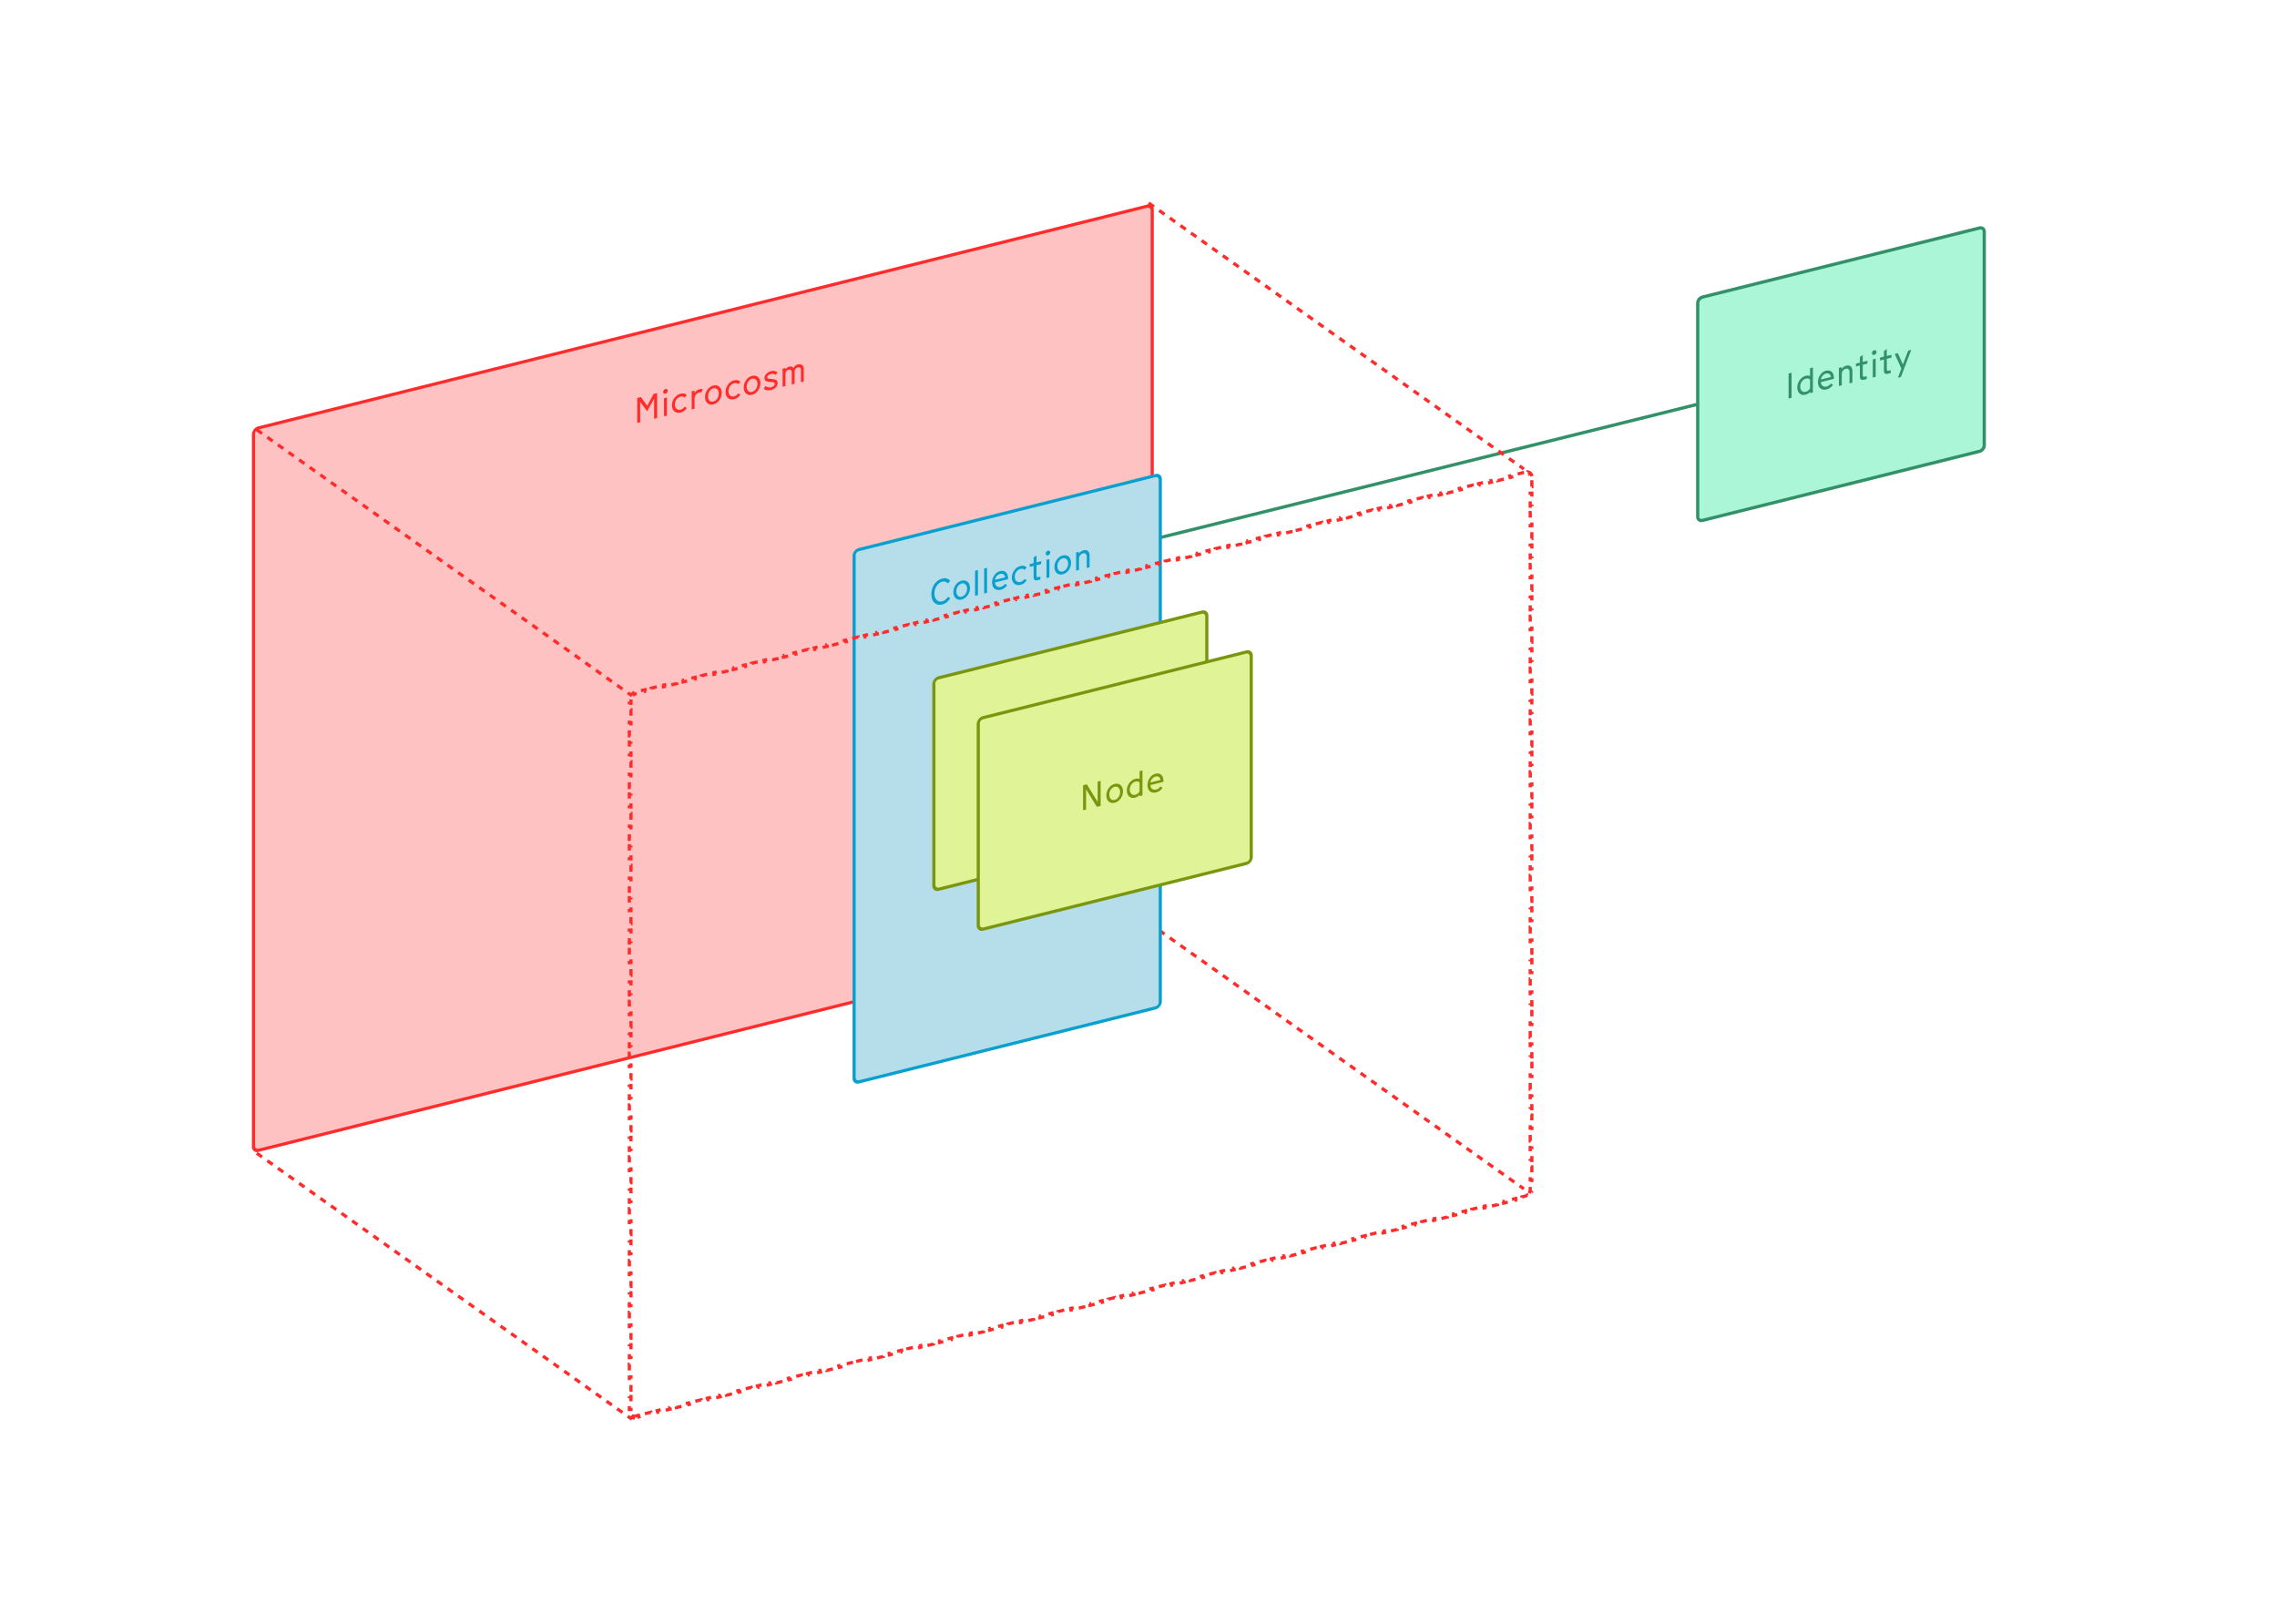 <svg width="701" height="500" viewBox="0 0 701 500" fill="none" xmlns="http://www.w3.org/2000/svg">
<path d="M524.119 91.456L609.42 70.188C610.224 69.988 610.876 70.497 610.876 71.325V137.079C610.876 137.907 610.224 138.741 609.42 138.942L524.119 160.21C523.315 160.41 522.663 159.901 522.663 159.073V93.319C522.663 92.491 523.315 91.656 524.119 91.456Z" fill="#ABF6D6" stroke="#329168"/>
<path d="M550.635 122.69V114.99L551.553 114.761V122.461L550.635 122.69ZM555.861 121.508C554.484 121.851 553.31 121 553.31 119.251C553.31 117.436 554.666 115.998 555.904 115.689C556.512 115.538 556.982 115.575 557.238 115.808V113.344L558.124 113.123V120.823L557.238 121.044V120.56C557.014 120.979 556.491 121.351 555.861 121.508ZM555.904 120.617C556.47 120.476 556.992 120.093 557.238 119.537V116.897C557.003 116.548 556.566 116.405 555.914 116.567C555.157 116.756 554.217 117.683 554.217 119.025C554.217 120.213 554.975 120.849 555.904 120.617ZM562.337 119.883C560.853 120.253 559.668 119.437 559.668 117.622C559.668 115.917 560.832 114.45 562.134 114.125C563.713 113.731 564.578 114.814 564.578 116.211V116.629L560.576 117.627C560.597 118.721 561.472 119.218 562.305 119.011C562.924 118.856 563.372 118.491 563.649 118.048L564.301 118.469C563.863 119.15 563.19 119.67 562.337 119.883ZM563.681 116.06C563.585 115.325 563.116 114.76 562.123 115.008C561.397 115.189 560.725 115.917 560.565 116.837L563.681 116.06ZM566.129 118.827V113.25L567.015 113.029V113.667C567.303 113.1 567.741 112.727 568.381 112.568C569.416 112.309 570.281 112.776 570.281 114.206V117.792L569.395 118.013V114.548C569.395 113.668 568.861 113.361 568.285 113.505C567.516 113.696 567.015 114.393 567.015 115.108V118.606L566.129 118.827ZM573.855 116.901C573.204 117.063 572.585 116.942 572.585 116.018V112.52L571.379 112.821V111.941L572.585 111.64V109.913L573.471 109.297V111.42L574.912 111.06V111.94L573.471 112.3V115.49C573.471 115.963 573.748 116.036 574.069 115.957L574.688 115.802V116.693L573.855 116.901ZM576.989 109.266C576.605 109.362 576.296 109.12 576.296 108.724C576.296 108.306 576.605 107.921 576.989 107.825C577.395 107.724 577.705 107.955 577.705 108.373C577.705 108.769 577.395 109.165 576.989 109.266ZM576.562 116.226V110.649L577.448 110.428V116.005L576.562 116.226ZM581.255 115.056C580.604 115.218 579.985 115.097 579.985 114.173V110.675L578.779 110.976V110.096L579.985 109.795V108.068L580.871 107.451V109.574L582.312 109.215V110.095L580.871 110.454V113.644C580.871 114.117 581.149 114.191 581.469 114.111L582.088 113.957V114.848L581.255 115.056ZM584.283 116.292L585.35 113.485L583.322 108.963L584.272 108.726L585.831 112.199L587.453 107.933L588.403 107.697L585.222 116.058L584.283 116.292Z" fill="#329168"/>
<path d="M357.605 165.383L522.178 124.57" stroke="#329168" stroke-linecap="round"/>
<rect x="0.485" y="0.379" width="285.238" height="222.391" rx="1.5" transform="matrix(0.97 -0.242 0 1 77.574 131.856)" fill="#FFC2C2" stroke="#FF2C2C"/>
<path d="M196.172 130.226V122.526L197.303 122.244L199.256 124.914L201.21 121.27L202.298 120.999V128.699L201.38 128.927V122.712L199.288 126.523L199.192 126.547L197.09 123.727V129.997L196.172 130.226ZM204.859 121.207C204.475 121.303 204.165 121.061 204.165 120.665C204.165 120.247 204.475 119.862 204.859 119.766C205.265 119.665 205.574 119.896 205.574 120.314C205.574 120.71 205.265 121.106 204.859 121.207ZM204.432 128.166V122.589L205.318 122.369V127.946L204.432 128.166ZM209.52 127.008C208.015 127.383 206.863 126.439 206.863 124.767C206.863 123.095 208.026 121.572 209.52 121.2C210.417 120.976 211.046 121.204 211.452 121.675L210.769 122.385C210.491 122.08 210.054 121.958 209.51 122.094C208.538 122.336 207.77 123.341 207.77 124.54C207.77 125.728 208.538 126.373 209.51 126.131C210.054 125.995 210.481 125.646 210.769 125.212L211.441 125.594C211.004 126.286 210.406 126.787 209.52 127.008ZM212.948 126.043V120.466L213.834 120.245V121.081C214.026 120.56 214.602 120.01 215.349 119.823C215.776 119.717 216.065 119.711 216.363 119.846L215.936 120.832C215.776 120.751 215.552 120.752 215.275 120.821C214.613 120.986 213.994 121.536 213.834 122.544V125.822L212.948 126.043ZM219.618 124.501C218.145 124.868 217.056 123.875 217.056 122.225C217.056 120.586 218.145 119.049 219.618 118.682C221.091 118.315 222.19 119.306 222.19 120.945C222.19 122.595 221.091 124.134 219.618 124.501ZM219.618 123.621C220.589 123.379 221.283 122.304 221.283 121.182C221.283 120.049 220.589 119.32 219.618 119.562C218.647 119.804 217.964 120.877 217.964 122.01C217.964 123.132 218.647 123.863 219.618 123.621ZM226.02 122.894C224.515 123.269 223.362 122.325 223.362 120.653C223.362 118.981 224.526 117.459 226.02 117.086C226.917 116.862 227.546 117.09 227.952 117.561L227.269 118.271C226.991 117.966 226.554 117.844 226.009 117.98C225.038 118.222 224.27 119.227 224.27 120.426C224.27 121.614 225.038 122.259 226.009 122.017C226.554 121.881 226.981 121.533 227.269 121.098L227.941 121.48C227.504 122.172 226.906 122.673 226.02 122.894ZM231.532 121.531C230.059 121.898 228.97 120.905 228.97 119.255C228.97 117.616 230.059 116.079 231.532 115.712C233.004 115.345 234.104 116.336 234.104 117.975C234.104 119.625 233.004 121.164 231.532 121.531ZM231.532 120.651C232.503 120.409 233.197 119.334 233.197 118.212C233.197 117.079 232.503 116.35 231.532 116.592C230.56 116.834 229.877 117.906 229.877 119.039C229.877 120.161 230.56 120.893 231.532 120.651ZM237.357 120.078C236.514 120.289 235.639 120.166 235.116 119.647L235.703 118.852C236.055 119.204 236.717 119.391 237.421 119.215C238.083 119.05 238.51 118.68 238.51 118.207C238.51 117.855 238.286 117.702 237.976 117.669L236.45 117.511C235.756 117.442 235.34 117.05 235.34 116.401C235.34 115.411 236.279 114.539 237.347 114.273C238.072 114.092 238.819 114.148 239.385 114.656L238.777 115.412C238.446 115.077 237.891 114.984 237.293 115.133C236.759 115.266 236.215 115.633 236.215 116.117C236.215 116.447 236.439 116.567 236.759 116.597L238.158 116.744C238.905 116.821 239.385 117.131 239.385 117.923C239.385 118.891 238.649 119.756 237.357 120.078ZM240.934 119.066V113.489L241.82 113.268V113.796C242.076 113.303 242.46 112.987 243.005 112.851C243.56 112.713 243.997 112.857 244.285 113.291C244.606 112.661 245.15 112.316 245.641 112.194C246.751 111.917 247.455 112.534 247.455 113.579V117.44L246.569 117.66V113.876C246.569 113.216 246.164 112.966 245.63 113.099C245.129 113.224 244.638 113.698 244.638 114.358V118.142L243.752 118.363V114.579C243.752 113.919 243.293 113.681 242.78 113.809C242.257 113.94 241.82 114.401 241.82 115.061V118.845L240.934 119.066Z" fill="#FF2C2C"/>
<path d="M79.041 132.306L194.551 214.194" stroke="#FF2C2C" stroke-dasharray="2 2"/>
<path d="M79.041 355.018L194.551 436.906" stroke="#FF2C2C" stroke-dasharray="2 2"/>
<path d="M353.617 284.097L469.128 365.985" stroke="#FF2C2C" stroke-dasharray="2 2"/>
<path d="M353.617 62.492L469.128 144.379" stroke="#FF2C2C" stroke-dasharray="2 2"/>
<rect x="0.485" y="0.379" width="97.178" height="163.879" rx="1.5" transform="matrix(0.97 -0.242 0 1 262.478 169.292)" fill="#B5DDEA" stroke="#099FCE"/>
<path d="M290.067 186.086C288.028 186.594 286.726 185.137 286.726 182.937C286.726 180.737 288.028 178.63 290.067 178.122C291.209 177.837 292.009 178.166 292.532 178.849L291.775 179.61C291.433 179.123 290.825 178.879 290.056 179.07C288.679 179.414 287.665 181.031 287.665 182.703C287.665 184.375 288.679 185.486 290.056 185.142C290.825 184.951 291.433 184.414 291.775 183.768L292.543 184.115C292.02 185.071 291.209 185.801 290.067 186.086ZM296.064 184.569C294.591 184.936 293.502 183.942 293.502 182.292C293.502 180.653 294.591 179.117 296.064 178.75C297.537 178.382 298.636 179.373 298.636 181.012C298.636 182.662 297.537 184.201 296.064 184.569ZM296.064 183.689C297.035 183.446 297.729 182.371 297.729 181.249C297.729 180.116 297.035 179.387 296.064 179.63C295.093 179.872 294.41 180.944 294.41 182.077C294.41 183.199 295.093 183.931 296.064 183.689ZM300.182 183.421V175.721L301.068 175.5V183.2L300.182 183.421ZM302.986 182.722V175.022L303.872 174.801V182.501L302.986 182.722ZM308.084 181.561C306.601 181.93 305.416 181.115 305.416 179.3C305.416 177.595 306.579 176.128 307.882 175.803C309.461 175.409 310.326 176.492 310.326 177.889V178.307L306.323 179.305C306.345 180.399 307.22 180.896 308.052 180.689C308.671 180.534 309.12 180.169 309.397 179.726L310.048 180.147C309.611 180.828 308.938 181.348 308.084 181.561ZM309.429 177.738C309.333 177.003 308.863 176.438 307.871 176.686C307.145 176.867 306.473 177.595 306.313 178.515L309.429 177.738ZM314.161 180.046C312.656 180.421 311.503 179.476 311.503 177.804C311.503 176.132 312.667 174.61 314.161 174.238C315.057 174.014 315.687 174.242 316.093 174.713L315.41 175.422C315.132 175.117 314.694 174.995 314.15 175.131C313.179 175.373 312.41 176.379 312.41 177.578C312.41 178.766 313.179 179.41 314.15 179.168C314.694 179.032 315.121 178.684 315.41 178.249L316.082 178.632C315.644 179.324 315.047 179.825 314.161 180.046ZM319.478 178.61C318.827 178.772 318.208 178.652 318.208 177.728V174.23L317.002 174.53V173.65L318.208 173.35V171.623L319.093 171.006V173.129L320.534 172.769V173.649L319.093 174.009V177.199C319.093 177.672 319.371 177.746 319.691 177.666L320.31 177.511V178.402L319.478 178.61ZM322.612 170.975C322.228 171.071 321.918 170.829 321.918 170.433C321.918 170.015 322.228 169.63 322.612 169.534C323.018 169.433 323.327 169.664 323.327 170.082C323.327 170.478 323.018 170.874 322.612 170.975ZM322.185 177.935V172.358L323.071 172.137V177.714L322.185 177.935ZM327.177 176.811C325.704 177.178 324.615 176.185 324.615 174.535C324.615 172.896 325.704 171.359 327.177 170.992C328.65 170.625 329.749 171.616 329.749 173.255C329.749 174.905 328.65 176.444 327.177 176.811ZM327.177 175.931C328.148 175.689 328.842 174.614 328.842 173.492C328.842 172.359 328.148 171.63 327.177 171.872C326.206 172.114 325.523 173.187 325.523 174.32C325.523 175.442 326.206 176.173 327.177 175.931ZM331.295 175.664V170.087L332.181 169.866V170.504C332.469 169.937 332.907 169.564 333.547 169.404C334.582 169.146 335.447 169.612 335.447 171.042V174.628L334.561 174.849V171.384C334.561 170.504 334.027 170.197 333.451 170.341C332.682 170.533 332.181 171.23 332.181 171.945V175.443L331.295 175.664Z" fill="#099FCE"/>
<rect x="0.485" y="0.379" width="86.635" height="65.083" rx="1.5" transform="matrix(0.97 -0.242 0 1 287.031 208.774)" fill="#E0F397" stroke="#7A950E"/>
<rect x="0.485" y="0.379" width="86.635" height="65.083" rx="1.5" transform="matrix(0.97 -0.242 0 1 300.704 221.05)" fill="#E0F397" stroke="#7A950E"/>
<path d="M333.441 249.443V241.743L334.594 241.456L337.924 246.863V240.626L338.842 240.397V248.097L337.678 248.387L334.359 242.988V249.214L333.441 249.443ZM343.16 247.141C341.687 247.508 340.598 246.515 340.598 244.865C340.598 243.226 341.687 241.689 343.16 241.322C344.633 240.955 345.732 241.946 345.732 243.585C345.732 245.235 344.633 246.774 343.16 247.141ZM343.16 246.261C344.131 246.019 344.825 244.944 344.825 243.822C344.825 242.689 344.131 241.96 343.16 242.202C342.189 242.444 341.506 243.517 341.506 244.65C341.506 245.772 342.189 246.503 343.16 246.261ZM349.455 245.571C348.078 245.915 346.904 245.063 346.904 243.314C346.904 241.499 348.26 240.061 349.498 239.753C350.106 239.601 350.576 239.638 350.832 239.871V237.407L351.718 237.186V244.886L350.832 245.107V244.623C350.608 245.042 350.085 245.414 349.455 245.571ZM349.498 244.681C350.064 244.54 350.587 244.156 350.832 243.6V240.96C350.597 240.612 350.16 240.468 349.509 240.63C348.751 240.819 347.812 241.746 347.812 243.088C347.812 244.276 348.569 244.912 349.498 244.681ZM355.931 243.946C354.447 244.316 353.262 243.5 353.262 241.685C353.262 239.98 354.426 238.513 355.728 238.188C357.308 237.795 358.172 238.877 358.172 240.274V240.692L354.17 241.69C354.191 242.785 355.066 243.281 355.899 243.074C356.518 242.92 356.966 242.555 357.244 242.112L357.895 242.532C357.457 243.213 356.785 243.733 355.931 243.946ZM357.276 240.124C357.18 239.389 356.71 238.824 355.717 239.071C354.992 239.252 354.319 239.981 354.159 240.901L357.276 240.124Z" fill="#7A950E"/>
<path d="M195.573 435.942C195.381 435.99 195.208 435.995 195.058 435.971L194.978 436.464C194.483 436.384 194.089 436.075 193.893 435.614L194.353 435.418C194.293 435.278 194.257 435.109 194.257 434.911V433.913H193.757V431.919H194.257V429.924H193.757V427.93H194.257V425.936H193.757V423.941H194.257V421.947H193.757V419.952H194.257V417.958H193.757V415.963H194.257V413.969H193.757V411.974H194.257V409.98H193.757V407.985H194.257V405.991H193.757V403.996H194.257V402.002H193.757V400.008H194.257V398.013H193.757V396.019H194.257V394.024H193.757V392.03H194.257V390.035H193.757V388.041H194.257V386.046H193.757V384.052H194.257V382.057H193.757V380.063H194.257V378.068H193.757V376.074H194.257V374.08H193.757V372.085H194.257V370.091H193.757V368.096H194.257V366.102H193.757V364.107H194.257V362.113H193.757V360.118H194.257V358.124H193.757V356.129H194.257V354.135H193.757V352.14H194.257V350.146H193.757V348.152H194.257V346.157H193.757V344.163H194.257V342.168H193.757V340.174H194.257V338.179H193.757V336.185H194.257V334.19H193.757V332.196H194.257V330.201H193.757V328.207H194.257V326.212H193.757V324.218H194.257V322.224H193.757V320.229H194.257V318.235H193.757V316.24H194.257V314.246H193.757V312.251H194.257V310.257H193.757V308.262H194.257V306.268H193.757V304.273H194.257V302.279H193.757V300.284H194.257V298.29H193.757V296.296H194.257V294.301H193.757V292.307H194.257V290.312H193.757V288.318H194.257V286.323H193.757V284.329H194.257V282.334H193.757V280.34H194.257V278.345H193.757V276.351H194.257V274.356H193.757V272.362H194.257V270.368H193.757V268.373H194.257V266.379H193.757V264.384H194.257V262.39H193.757V260.395H194.257V258.401H193.757V256.406H194.257V254.412H193.757V252.417H194.257V250.423H193.757V248.428H194.257V246.434H193.757V244.44H194.257V242.445H193.757V240.451H194.257V238.456H193.757V236.462H194.257V234.467H193.757V232.473H194.257V230.478H193.757V228.484H194.257V226.489H193.757V224.495H194.257V222.5H193.757V220.506H194.257V218.512H193.757V216.517H194.257V215.52C194.257 215.307 194.299 215.086 194.38 214.871L193.912 214.694C194.109 214.172 194.478 213.701 194.938 213.384L195.221 213.796C195.411 213.665 195.615 213.571 195.821 213.52L196.786 213.282L196.666 212.796L198.595 212.32L198.715 212.805L200.645 212.328L200.525 211.843L202.454 211.366L202.574 211.851L204.503 211.374L204.383 210.889L206.313 210.412L206.432 210.898L208.362 210.421L208.242 209.935L210.171 209.459L210.291 209.944L212.22 209.467L212.1 208.982L214.03 208.505L214.15 208.99L216.079 208.513L215.959 208.028L217.888 207.551L218.008 208.037L219.938 207.56L219.818 207.074L221.747 206.597L221.867 207.083L223.796 206.606L223.676 206.121L225.605 205.644L225.725 206.129L227.655 205.652L227.535 205.167L229.464 204.69L229.584 205.175L231.513 204.699L231.393 204.213L233.323 203.736L233.443 204.222L235.372 203.745L235.252 203.26L237.181 202.783L237.301 203.268L239.23 202.791L239.111 202.306L241.04 201.829L241.16 202.314L243.089 201.838L242.969 201.352L244.898 200.875L245.018 201.361L246.948 200.884L246.828 200.398L248.757 199.922L248.877 200.407L250.806 199.93L250.686 199.445L252.616 198.968L252.736 199.453L254.665 198.976L254.545 198.491L256.474 198.014L256.594 198.5L258.523 198.023L258.403 197.537L260.333 197.061L260.453 197.546L262.382 197.069L262.262 196.584L264.191 196.107L264.311 196.592L266.241 196.115L266.121 195.63L268.05 195.153L268.17 195.639L270.099 195.162L269.979 194.676L271.909 194.199L272.029 194.685L273.958 194.208L273.838 193.723L275.767 193.246L275.887 193.731L277.816 193.254L277.696 192.769L279.626 192.292L279.746 192.777L281.675 192.301L281.555 191.815L283.484 191.338L283.604 191.824L285.534 191.347L285.414 190.862L287.343 190.385L287.463 190.87L289.392 190.393L289.272 189.908L291.201 189.431L291.321 189.916L293.251 189.44L293.131 188.954L295.06 188.477L295.18 188.963L297.109 188.486L296.989 188L298.919 187.524L299.039 188.009L300.968 187.532L300.848 187.047L302.777 186.57L302.897 187.055L304.827 186.578L304.707 186.093L306.636 185.616L306.756 186.102L308.685 185.625L308.565 185.139L310.494 184.663L310.614 185.148L312.544 184.671L312.424 184.186L314.353 183.709L314.473 184.194L316.402 183.717L316.282 183.232L318.212 182.755L318.332 183.241L320.261 182.764L320.141 182.278L322.07 181.801L322.19 182.287L324.119 181.81L324 181.325L325.929 180.848L326.049 181.333L327.978 180.856L327.858 180.371L329.787 179.894L329.907 180.379L331.837 179.903L331.717 179.417L333.646 178.94L333.766 179.426L335.695 178.949L335.575 178.464L337.505 177.987L337.625 178.472L339.554 177.995L339.434 177.51L341.363 177.033L341.483 177.518L343.412 177.042L343.292 176.556L345.222 176.079L345.342 176.565L347.271 176.088L347.151 175.602L349.08 175.126L349.2 175.611L351.13 175.134L351.01 174.649L352.939 174.172L353.059 174.657L354.988 174.18L354.868 173.695L356.798 173.218L356.917 173.704L358.847 173.227L358.727 172.741L360.656 172.265L360.776 172.75L362.705 172.273L362.585 171.788L364.515 171.311L364.635 171.796L366.564 171.319L366.444 170.834L368.373 170.357L368.493 170.843L370.423 170.366L370.303 169.88L372.232 169.403L372.352 169.889L374.281 169.412L374.161 168.927L376.09 168.45L376.21 168.935L378.14 168.458L378.02 167.973L379.949 167.496L380.069 167.982L381.998 167.505L381.878 167.019L383.808 166.542L383.928 167.028L385.857 166.551L385.737 166.066L387.666 165.589L387.786 166.074L389.716 165.597L389.596 165.112L391.525 164.635L391.645 165.12L393.574 164.644L393.454 164.158L395.383 163.681L395.503 164.167L397.433 163.69L397.313 163.204L399.242 162.728L399.362 163.213L401.291 162.736L401.171 162.251L403.101 161.774L403.221 162.259L405.15 161.783L405.03 161.297L406.959 160.82L407.079 161.306L409.008 160.829L408.889 160.343L410.818 159.867L410.938 160.352L412.867 159.875L412.747 159.39L414.676 158.913L414.796 159.398L416.726 158.921L416.606 158.436L418.535 157.959L418.655 158.445L420.584 157.968L420.464 157.482L422.394 157.005L422.514 157.491L424.443 157.014L424.323 156.529L426.252 156.052L426.372 156.537L428.301 156.06L428.181 155.575L430.111 155.098L430.231 155.584L432.16 155.107L432.04 154.621L433.969 154.144L434.089 154.63L436.019 154.153L435.899 153.668L437.828 153.191L437.948 153.676L439.877 153.199L439.757 152.714L441.687 152.237L441.806 152.722L443.736 152.246L443.616 151.76L445.545 151.283L445.665 151.769L447.594 151.292L447.474 150.807L449.404 150.33L449.524 150.815L451.453 150.338L451.333 149.853L453.262 149.376L453.382 149.861L455.312 149.384L455.192 148.899L457.121 148.422L457.241 148.908L459.17 148.431L459.05 147.945L460.98 147.469L461.1 147.954L463.029 147.477L462.909 146.992L464.838 146.515L464.958 147L466.887 146.523L466.767 146.038L468.697 145.561L468.817 146.047L469.781 145.808C469.974 145.761 470.147 145.756 470.296 145.78L470.376 145.286C470.871 145.367 471.265 145.676 471.462 146.137L471.002 146.333C471.061 146.472 471.098 146.642 471.098 146.84V147.837H471.598V149.832H471.098V151.826H471.598V153.821H471.098V155.815H471.598V157.809H471.098V159.804H471.598V161.798H471.098V163.793H471.598V165.787H471.098V167.782H471.598V169.776H471.098V171.771H471.598V173.765H471.098V175.76H471.598V177.754H471.098V179.749H471.598V181.743H471.098V183.737H471.598V185.732H471.098V187.726H471.598V189.721H471.098V191.715H471.598V193.71H471.098V195.704H471.598V197.699H471.098V199.693H471.598V201.688H471.098V203.682H471.598V205.677H471.098V207.671H471.598V209.665H471.098V211.66H471.598V213.654H471.098V215.649H471.598V217.643H471.098V219.638H471.598V221.632H471.098V223.627H471.598V225.621H471.098V227.616H471.598V229.61H471.098V231.605H471.598V233.599H471.098V235.593H471.598V237.588H471.098V239.582H471.598V241.577H471.098V243.571H471.598V245.566H471.098V247.56H471.598V249.555H471.098V251.549H471.598V253.544H471.098V255.538H471.598V257.533H471.098V259.527H471.598V261.521H471.098V263.516H471.598V265.51H471.098V267.505H471.598V269.499H471.098V271.494H471.598V273.488H471.098V275.483H471.598V277.477H471.098V279.472H471.598V281.466H471.098V283.461H471.598V285.455H471.098V287.449H471.598V289.444H471.098V291.438H471.598V293.433H471.098V295.427H471.598V297.422H471.098V299.416H471.598V301.411H471.098V303.405H471.598V305.4H471.098V307.394H471.598V309.389H471.098V311.383H471.598V313.377H471.098V315.372H471.598V317.366H471.098V319.361H471.598V321.355H471.098V323.35H471.598V325.344H471.098V327.339H471.598V329.333H471.098V331.328H471.598V333.322H471.098V335.317H471.598V337.311H471.098V339.305H471.598V341.3H471.098V343.294H471.598V345.289H471.098V347.283H471.598V349.278H471.098V351.272H471.598V353.267H471.098V355.261H471.598V357.256H471.098V359.25H471.598V361.245H471.098V363.239H471.598V365.233H471.098V366.231C471.098 366.444 471.055 366.664 470.974 366.88L471.442 367.056C471.245 367.579 470.877 368.05 470.417 368.366L470.133 367.954C469.943 368.085 469.74 368.179 469.533 368.23L468.568 368.469L468.688 368.954L466.759 369.431L466.639 368.945L464.71 369.422L464.83 369.908L462.901 370.385L462.781 369.899L460.851 370.376L460.971 370.861L459.042 371.338L458.922 370.853L456.993 371.33L457.113 371.815L455.183 372.292L455.063 371.807L453.134 372.283L453.254 372.769L451.325 373.246L451.205 372.76L449.276 373.237L449.396 373.723L447.466 374.199L447.346 373.714L445.417 374.191L445.537 374.676L443.608 375.153L443.488 374.668L441.558 375.145L441.678 375.63L439.749 376.107L439.629 375.621L437.7 376.098L437.82 376.584L435.89 377.06L435.77 376.575L433.841 377.052L433.961 377.537L432.032 378.014L431.912 377.529L429.983 378.006L430.103 378.491L428.173 378.968L428.053 378.482L426.124 378.959L426.244 379.445L424.315 379.922L424.195 379.436L422.265 379.913L422.385 380.398L420.456 380.875L420.336 380.39L418.407 380.867L418.527 381.352L416.598 381.829L416.478 381.343L414.548 381.82L414.668 382.306L412.739 382.783L412.619 382.297L410.69 382.774L410.81 383.259L408.88 383.736L408.76 383.251L406.831 383.728L406.951 384.213L405.022 384.69L404.902 384.205L402.972 384.681L403.092 385.167L401.163 385.644L401.043 385.158L399.114 385.635L399.234 386.12L397.305 386.597L397.185 386.112L395.255 386.589L395.375 387.074L393.446 387.551L393.326 387.066L391.397 387.542L391.517 388.028L389.587 388.505L389.467 388.019L387.538 388.496L387.658 388.982L385.729 389.458L385.609 388.973L383.68 389.45L383.799 389.935L381.87 390.412L381.75 389.927L379.821 390.404L379.941 390.889L378.012 391.366L377.892 390.88L375.962 391.357L376.082 391.843L374.153 392.32L374.033 391.834L372.104 392.311L372.224 392.796L370.294 393.273L370.174 392.788L368.245 393.265L368.365 393.75L366.436 394.227L366.316 393.742L364.387 394.218L364.507 394.704L362.577 395.181L362.457 394.695L360.528 395.172L360.648 395.657L358.719 396.134L358.599 395.649L356.669 396.126L356.789 396.611L354.86 397.088L354.74 396.603L352.811 397.079L352.931 397.565L351.001 398.042L350.882 397.556L348.952 398.033L349.072 398.519L347.143 398.995L347.023 398.51L345.094 398.987L345.214 399.472L343.284 399.949L343.164 399.464L341.235 399.94L341.355 400.426L339.426 400.903L339.306 400.417L337.376 400.894L337.496 401.38L335.567 401.856L335.447 401.371L333.518 401.848L333.638 402.333L331.708 402.81L331.589 402.325L329.659 402.802L329.779 403.287L327.85 403.764L327.73 403.278L325.801 403.755L325.921 404.241L323.991 404.717L323.871 404.232L321.942 404.709L322.062 405.194L320.133 405.671L320.013 405.186L318.083 405.663L318.203 406.148L316.274 406.625L316.154 406.139L314.225 406.616L314.345 407.102L312.416 407.579L312.296 407.093L310.366 407.57L310.486 408.055L308.557 408.532L308.437 408.047L306.508 408.524L306.628 409.009L304.698 409.486L304.578 409.001L302.649 409.477L302.769 409.963L300.84 410.44L300.72 409.954L298.791 410.431L298.91 410.917L296.981 411.393L296.861 410.908L294.932 411.385L295.052 411.87L293.123 412.347L293.003 411.862L291.073 412.339L291.193 412.824L289.264 413.301L289.144 412.815L287.215 413.292L287.335 413.778L285.405 414.254L285.285 413.769L283.356 414.246L283.476 414.731L281.547 415.208L281.427 414.723L279.498 415.2L279.618 415.685L277.688 416.162L277.568 415.676L275.639 416.153L275.759 416.639L273.83 417.116L273.71 416.63L271.78 417.107L271.9 417.592L269.971 418.069L269.851 417.584L267.922 418.061L268.042 418.546L266.112 419.023L265.993 418.538L264.063 419.014L264.183 419.5L262.254 419.977L262.134 419.491L260.205 419.968L260.325 420.453L258.395 420.93L258.275 420.445L256.346 420.922L256.466 421.407L254.537 421.884L254.417 421.399L252.487 421.875L252.607 422.361L250.678 422.838L250.558 422.352L248.629 422.829L248.749 423.315L246.82 423.791L246.7 423.306L244.77 423.783L244.89 424.268L242.961 424.745L242.841 424.26L240.912 424.736L241.032 425.222L239.102 425.699L238.982 425.213L237.053 425.69L237.173 426.176L235.244 426.652L235.124 426.167L233.194 426.644L233.314 427.129L231.385 427.606L231.265 427.121L229.336 427.598L229.456 428.083L227.527 428.56L227.407 428.074L225.477 428.551L225.597 429.037L223.668 429.513L223.548 429.028L221.619 429.505L221.739 429.99L219.809 430.467L219.689 429.982L217.76 430.459L217.88 430.944L215.951 431.421L215.831 430.935L213.902 431.412L214.021 431.898L212.092 432.375L211.972 431.889L210.043 432.366L210.163 432.851L208.234 433.328L208.114 432.843L206.184 433.32L206.304 433.805L204.375 434.282L204.255 433.797L202.326 434.273L202.446 434.759L200.516 435.236L200.396 434.75L198.467 435.227L198.587 435.713L196.658 436.189L196.538 435.704L195.573 435.942Z" stroke="#FF2C2C" stroke-dasharray="2 2"/>
</svg>
